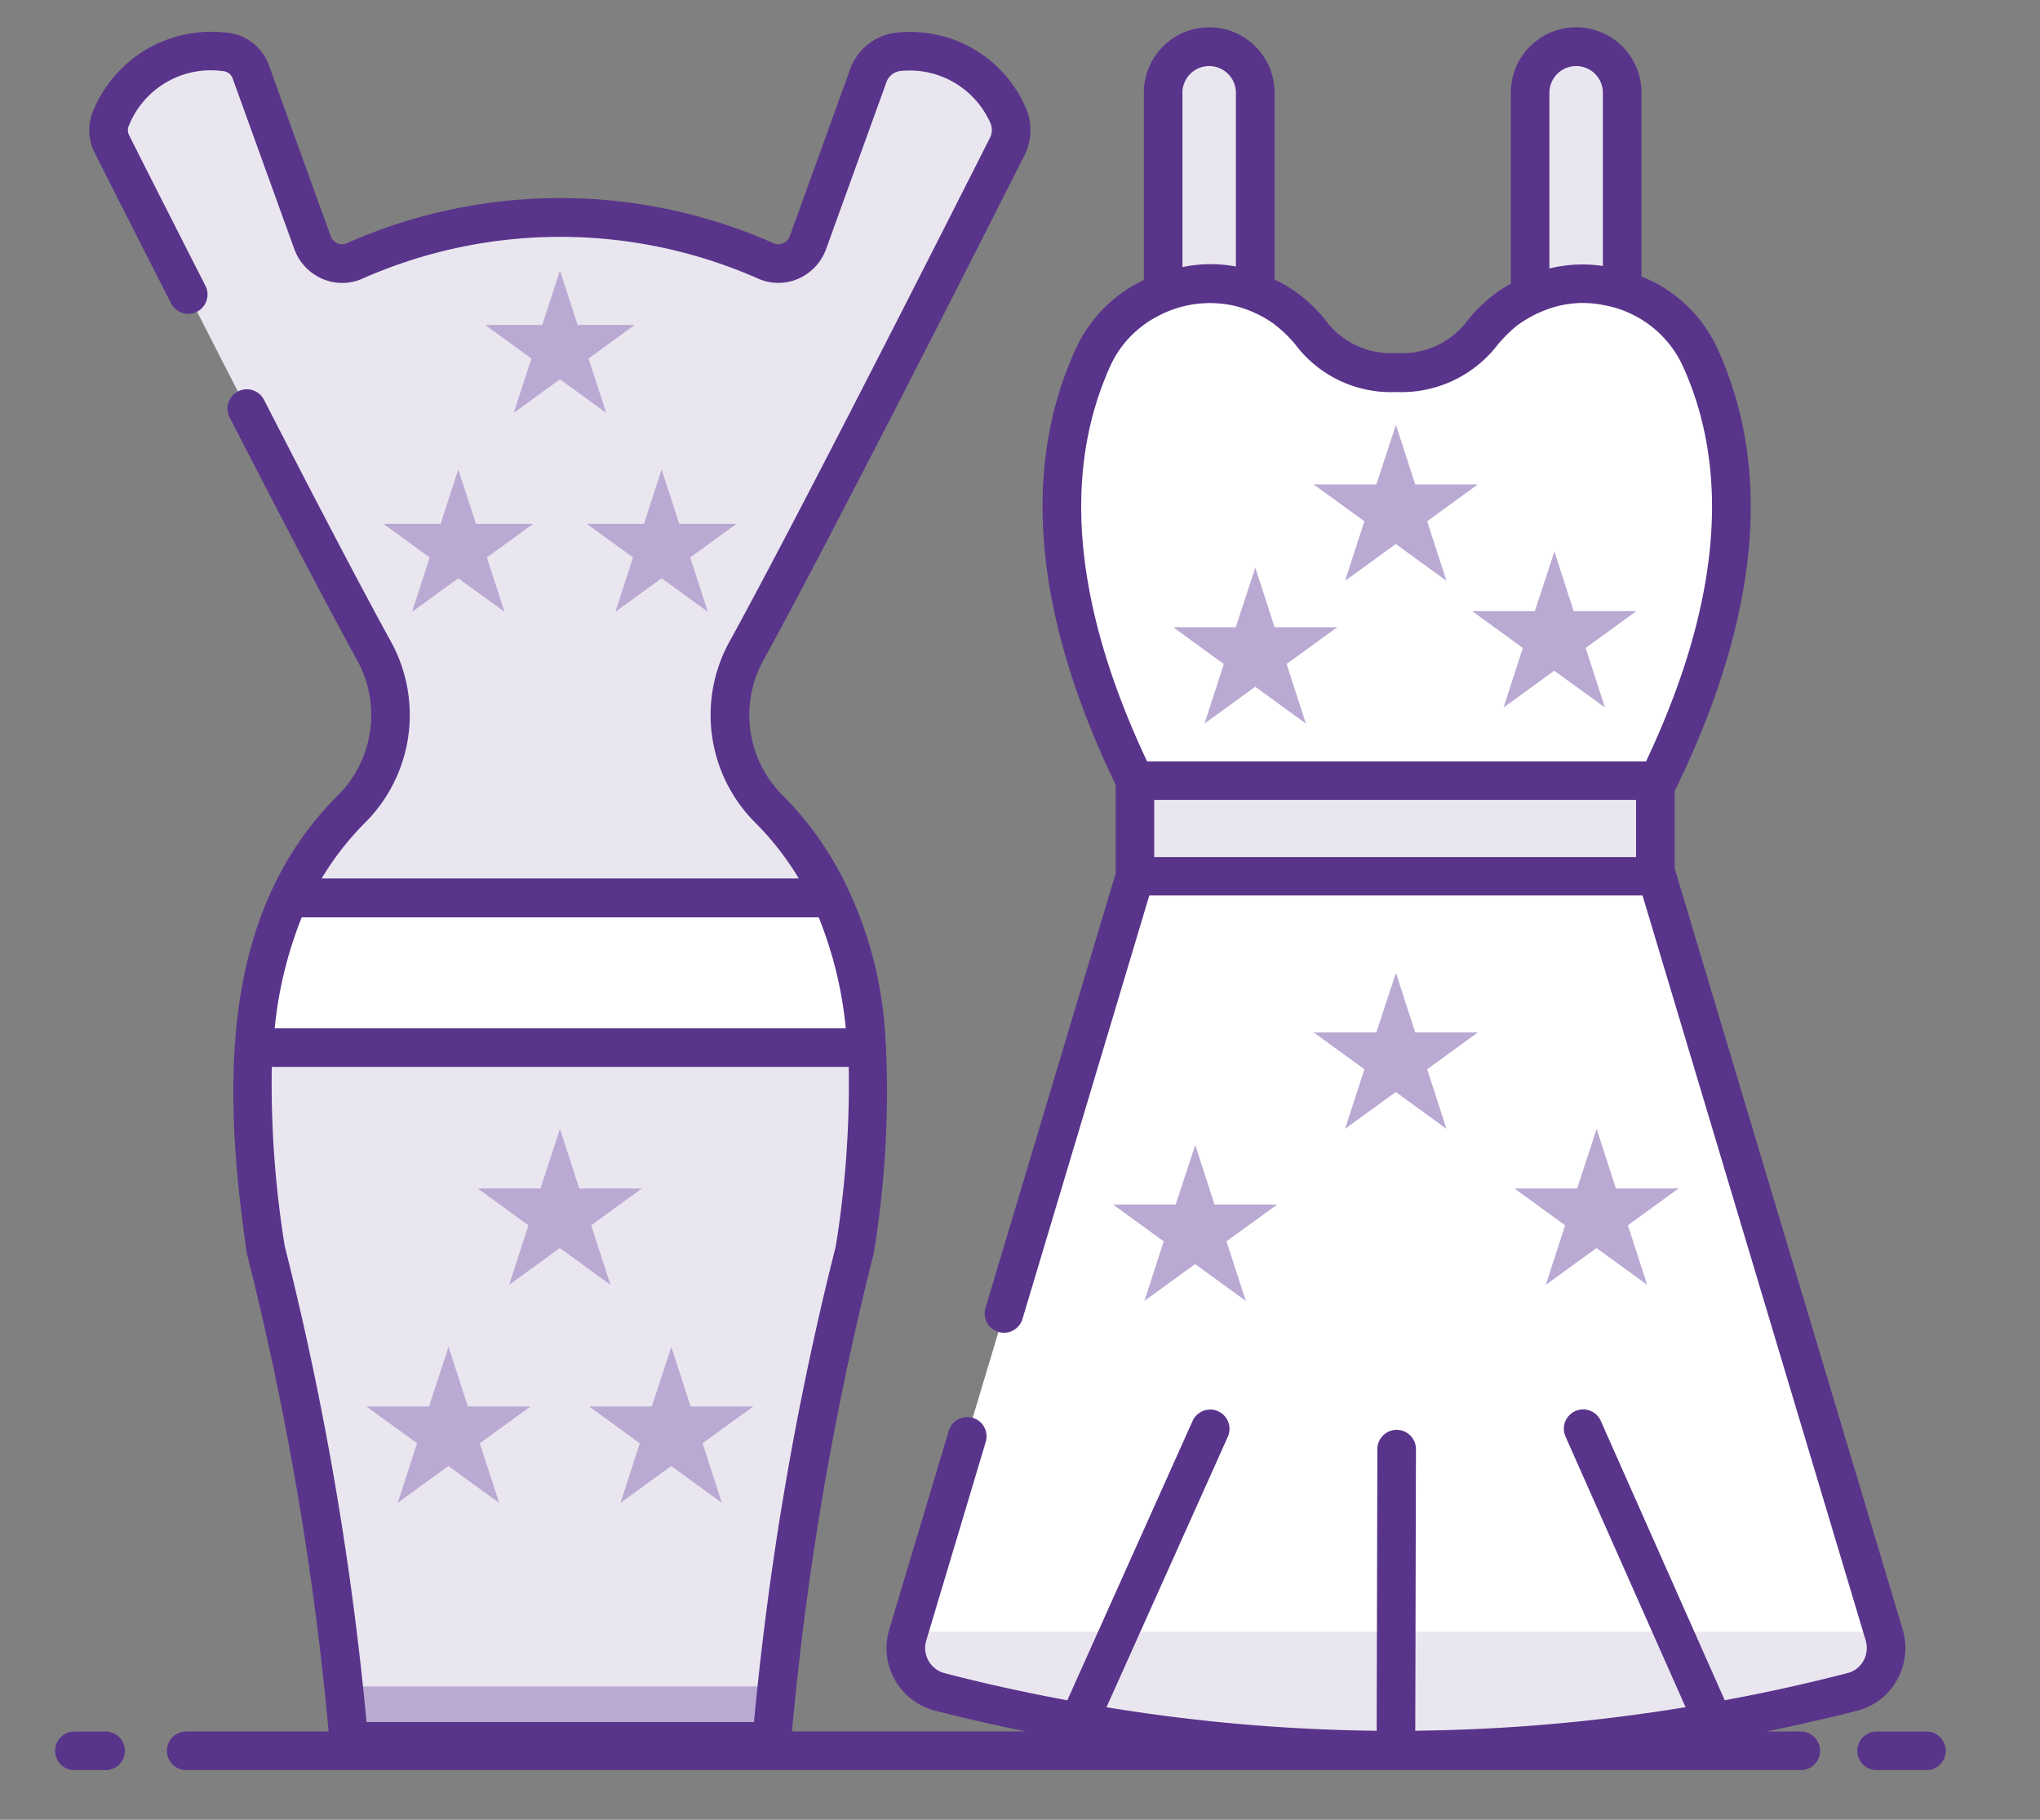 <svg xmlns="http://www.w3.org/2000/svg" width="74" height="66" viewBox="0 0 74 66">
  <rect x="0" y="0" width="74" height="66" fill="#808080" stroke="none"/>
  <g id="Apparel.._Icon" data-name="Apparel.. Icon" transform="translate(-83 -2301)">
    <g id="Group_99692" data-name="Group 99692" transform="translate(20.97 1291.421)">
      <g id="Group_574" data-name="Group 574" transform="translate(65.971 1011.453)">
        <g id="Group_573" data-name="Group 573" transform="translate(0)">
          <path id="Path_801" data-name="Path 801" d="M93.867,1055.285a112.814,112.814,0,0,0-3.015,17.823H75.518a112.9,112.9,0,0,0-3.015-17.823c-.9-6.169-.908-11.939,3.069-15.945a4.9,4.9,0,0,0,1.454-3.445h0a4.833,4.833,0,0,0-.6-2.334c-2.594-4.716-8.309-16.015-9.509-18.392a1.119,1.119,0,0,1,0-.984,3.9,3.9,0,0,1,4.06-2.349,1.1,1.1,0,0,1,.982.724l2.239,6.194a1.144,1.144,0,0,0,1.517.672,18.355,18.355,0,0,1,14.941,0,1.145,1.145,0,0,0,1.517-.673l2.188-6.052a1.313,1.313,0,0,1,1.186-.874,3.864,3.864,0,0,1,3.859,2.254,1.324,1.324,0,0,1,0,1.185c-1.3,2.576-6.9,13.639-9.46,18.292a4.841,4.841,0,0,0-.6,2.334h0a4.9,4.9,0,0,0,1.454,3.445C94.774,1043.347,94.767,1049.117,93.867,1055.285Z" transform="translate(-66.801 -1011.828)" fill="#eae6f0"/>
        </g>
      </g>
      <g id="Group_576" data-name="Group 576" transform="translate(74.493 1070.743)">
        <g id="Group_575" data-name="Group 575">
          <path id="Path_802" data-name="Path 802" d="M78.971,1096.495c.07.663.137,1.326.195,1.99H94.5c.058-.664.125-1.327.195-1.99Z" transform="translate(-78.971 -1096.495)" fill="#baaad3"/>
        </g>
      </g>
      <path id="Rectangle_137" data-name="Rectangle 137" d="M1.67,0h0A1.67,1.67,0,0,1,3.34,1.67v9.138a0,0,0,0,1,0,0H0a0,0,0,0,1,0,0V1.67A1.67,1.67,0,0,1,1.67,0Z" transform="translate(104.225 1011.279)" fill="#eae6f0"/>
      <path id="Rectangle_138" data-name="Rectangle 138" d="M1.67,0h0A1.67,1.67,0,0,1,3.34,1.67v9.138a0,0,0,0,1,0,0H0a0,0,0,0,1,0,0V1.67A1.67,1.67,0,0,1,1.67,0Z" transform="translate(117.531 1011.279)" fill="#eae6f0"/>
      <g id="Group_577" data-name="Group 577" transform="translate(94.885 1041.363)">
        <path id="Path_803" data-name="Path 803" d="M142.434,1084.118a65.285,65.285,0,0,1-33.122,0,1.644,1.644,0,0,1-1.15-2.067l8.244-27.513H135.34l8.244,27.513A1.644,1.644,0,0,1,142.434,1084.118Z" transform="translate(-108.092 -1054.539)" fill="#fff"/>
      </g>
      <g id="Group_578" data-name="Group 578" transform="translate(94.885 1068.759)">
        <path id="Path_804" data-name="Path 804" d="M143.549,1093.662H108.2l-.035.117a1.643,1.643,0,0,0,1.15,2.066,65.285,65.285,0,0,0,33.122,0,1.644,1.644,0,0,0,1.151-2.066Z" transform="translate(-108.092 -1093.662)" fill="#eae6f0"/>
      </g>
      <rect id="Rectangle_139" data-name="Rectangle 139" width="18.882" height="3.471" transform="translate(103.199 1037.891)" fill="#eae6f0"/>
      <path id="Path_805" data-name="Path 805" d="M137.81,1041.868H118.826c-2.815-5.781-3.509-10.937-1.54-15.305a4.417,4.417,0,0,1,2.013-2.139,4.655,4.655,0,0,1,4.9.252,5.033,5.033,0,0,1,.978.915,4.094,4.094,0,0,0,6.286,0,5.013,5.013,0,0,1,.978-.915,4.667,4.667,0,0,1,4.9-.252,4.408,4.408,0,0,1,2.007,2.139C141.319,1030.93,140.632,1036.087,137.81,1041.868Z" transform="translate(-15.626 -3.977)" fill="#fff"/>
      <g id="Group_583" data-name="Group 583" transform="translate(102.412 1044.862)">
        <g id="Group_579" data-name="Group 579" transform="translate(7.28 0)">
          <path id="Path_806" data-name="Path 806" d="M132.21,1059.537l.7,2.161h2.273l-1.839,1.336.7,2.161-1.839-1.336-1.839,1.336.7-2.161-1.839-1.336h2.273Z" transform="translate(-129.236 -1059.537)" fill="#baaad3"/>
        </g>
        <g id="Group_582" data-name="Group 582" transform="translate(0 5.659)">
          <g id="Group_580" data-name="Group 580" transform="translate(0 0.582)">
            <path id="Path_807" data-name="Path 807" d="M121.815,1068.449l.7,2.161h2.273l-1.839,1.336.7,2.161-1.839-1.336-1.839,1.336.7-2.161-1.839-1.336h2.273Z" transform="translate(-118.84 -1068.449)" fill="#baaad3"/>
          </g>
          <g id="Group_581" data-name="Group 581" transform="translate(14.56)">
            <path id="Path_808" data-name="Path 808" d="M142.606,1067.617l.7,2.161h2.273l-1.839,1.336.7,2.161-1.839-1.336-1.839,1.336.7-2.161-1.839-1.336H141.9Z" transform="translate(-139.631 -1067.617)" fill="#baaad3"/>
          </g>
        </g>
      </g>
      <g id="Group_588" data-name="Group 588" transform="translate(75.326 1050.521)">
        <g id="Group_584" data-name="Group 584" transform="translate(4.041)">
          <path id="Path_809" data-name="Path 809" d="M88.907,1067.617l.7,2.161h2.273l-1.839,1.336.7,2.161-1.839-1.336-1.839,1.336.7-2.161-1.839-1.336H88.2Z" transform="translate(-85.932 -1067.617)" fill="#baaad3"/>
        </g>
        <g id="Group_587" data-name="Group 587" transform="translate(0 7.906)">
          <g id="Group_585" data-name="Group 585">
            <path id="Path_810" data-name="Path 810" d="M83.136,1078.907l.7,2.161h2.273l-1.839,1.336.7,2.161-1.839-1.336-1.839,1.336.7-2.161-1.839-1.336h2.273Z" transform="translate(-80.161 -1078.907)" fill="#baaad3"/>
          </g>
          <g id="Group_586" data-name="Group 586" transform="translate(8.082)">
            <path id="Path_811" data-name="Path 811" d="M94.677,1078.907l.7,2.161h2.273l-1.839,1.336.7,2.161-1.839-1.336-1.839,1.336.7-2.161-1.839-1.336h2.273Z" transform="translate(-91.703 -1078.907)" fill="#baaad3"/>
          </g>
        </g>
      </g>
      <g id="Group_593" data-name="Group 593" transform="translate(75.939 1019.39)">
        <g id="Group_589" data-name="Group 589" transform="translate(3.688)">
          <path id="Path_812" data-name="Path 812" d="M89.018,1023.162l.641,1.973h2.074l-1.678,1.219.641,1.973-1.678-1.219-1.678,1.219.641-1.973-1.678-1.219h2.074Z" transform="translate(-86.303 -1023.162)" fill="#baaad3"/>
        </g>
        <g id="Group_592" data-name="Group 592" transform="translate(0 7.215)">
          <g id="Group_590" data-name="Group 590">
            <path id="Path_813" data-name="Path 813" d="M83.751,1033.465l.641,1.973h2.074l-1.678,1.219.641,1.973-1.678-1.219-1.678,1.219.641-1.973-1.678-1.219H83.11Z" transform="translate(-81.036 -1033.465)" fill="#baaad3"/>
          </g>
          <g id="Group_591" data-name="Group 591" transform="translate(7.376)">
            <path id="Path_814" data-name="Path 814" d="M94.285,1033.465l.641,1.973H97l-1.678,1.219.641,1.973-1.678-1.219-1.678,1.219.641-1.973-1.678-1.219h2.074Z" transform="translate(-91.57 -1033.465)" fill="#baaad3"/>
          </g>
        </g>
      </g>
      <g id="Group_594" data-name="Group 594" transform="translate(109.692 1024.987)">
        <path id="Path_815" data-name="Path 815" d="M132.21,1031.155l.7,2.161h2.273l-1.839,1.336.7,2.161-1.839-1.336-1.839,1.336.7-2.161-1.839-1.336h2.273Z" transform="translate(-129.236 -1031.155)" fill="#baaad3"/>
      </g>
      <g id="Group_595" data-name="Group 595" transform="translate(104.59 1030.164)">
        <path id="Path_816" data-name="Path 816" d="M124.925,1038.547l.7,2.161H127.9l-1.839,1.336.7,2.161-1.839-1.336-1.839,1.336.7-2.161-1.839-1.336h2.273Z" transform="translate(-121.95 -1038.547)" fill="#baaad3"/>
      </g>
      <g id="Group_596" data-name="Group 596" transform="translate(115.44 1029.582)">
        <path id="Path_817" data-name="Path 817" d="M140.419,1037.716l.7,2.161h2.273l-1.839,1.336.7,2.161-1.839-1.336-1.839,1.336.7-2.161-1.839-1.336h2.273Z" transform="translate(-137.444 -1037.716)" fill="#baaad3"/>
      </g>
      <g id="Group_115097" data-name="Group 115097">
        <g id="Group_599" data-name="Group 599" transform="translate(64.03 1010.578)">
          <g id="Group_598" data-name="Group 598">
            <path id="Path_818" data-name="Path 818" d="M96.556,1061.089a15,15,0,0,0-1.288-5.427H75.61a14.982,14.982,0,0,0-1.288,5.427Z" transform="translate(-67.115 -1024.091)" fill="#fff"/>
            <g id="Group_597" data-name="Group 597">
              <path id="Path_819" data-name="Path 819" d="M65.861,1098.829H64.73a.7.7,0,1,0,0,1.4h1.131a.7.7,0,1,0,0-1.4Z" transform="translate(-64.03 -1037.029)" fill="#59348b"/>
              <path id="Path_820" data-name="Path 820" d="M159.891,1098.829h-1.806a.7.7,0,1,0,0,1.4h1.806a.7.7,0,1,0,0-1.4Z" transform="translate(-92.011 -1037.029)" fill="#59348b"/>
              <path id="Path_821" data-name="Path 821" d="M131.374,1070.511a2.371,2.371,0,0,0,.205-1.836l-8.244-27.513c-.006-.019-.018-.034-.025-.052v-2.858a.153.153,0,0,0,.035-.056c3-6.162,3.529-11.512,1.548-15.9a5.105,5.105,0,0,0-2.325-2.479q-.231-.116-.462-.21v-6.667a2.37,2.37,0,0,0-4.741,0v6.926c-.14.077-.273.161-.413.252a5.559,5.559,0,0,0-1.12,1.036,2.955,2.955,0,0,1-2.5,1.233,1.112,1.112,0,0,0-.217,0,2.949,2.949,0,0,1-2.5-1.233,5.467,5.467,0,0,0-1.127-1.043,4.969,4.969,0,0,0-.693-.392v-6.779a2.37,2.37,0,0,0-4.741,0v6.793l-.168.084a5.117,5.117,0,0,0-2.332,2.479c-1.961,4.342-1.464,9.643,1.478,15.749v3.211l-4.723,15.759a.7.7,0,0,0,1.342.4l4.6-15.358h17.892l8.094,27.014a.945.945,0,0,1-.083.746.906.906,0,0,1-.571.441q-2.225.573-4.458.986l-4.494-10.127a.7.7,0,1,0-1.28.567l4.353,9.811a64.714,64.714,0,0,1-9.805.854l.025-10.212a.7.7,0,0,0-.7-.7h0a.7.7,0,0,0-.7.7l-.025,10.214a64.718,64.718,0,0,1-9.8-.854l4.4-9.809a.7.7,0,0,0-1.278-.573l-4.544,10.131c-1.489-.278-2.977-.6-4.461-.987a.943.943,0,0,1-.654-1.187l2.157-7.2a.7.7,0,1,0-1.342-.4l-2.157,7.2a2.345,2.345,0,0,0,1.646,2.946c1.1.283,2.2.529,3.3.756H91.289a112.532,112.532,0,0,1,2.957-17.3c.006-.024.01-.047.014-.071a36.091,36.091,0,0,0,.441-7.411c0-.005,0-.008,0-.013v-.056c0-.055-.01-.106-.015-.158a14.479,14.479,0,0,0-1.4-5.626l-.007-.007h0a11.844,11.844,0,0,0-2.287-3.266,4.116,4.116,0,0,1-.735-4.949c2.511-4.565,7.884-15.172,9.47-18.313a2.034,2.034,0,0,0,0-1.812,4.563,4.563,0,0,0-4.5-2.641,2.021,2.021,0,0,0-1.827,1.336l-2.188,6.052a.457.457,0,0,1-.246.263.419.419,0,0,1-.338,0,19.111,19.111,0,0,0-15.489,0,.432.432,0,0,1-.339,0,.454.454,0,0,1-.246-.263l-2.239-6.195a1.8,1.8,0,0,0-1.606-1.186,4.623,4.623,0,0,0-4.728,2.75,1.811,1.811,0,0,0,.008,1.6c.441.874,1.493,2.954,2.776,5.47a.7.7,0,1,0,1.248-.636c-1.282-2.514-2.333-4.592-2.773-5.466a.419.419,0,0,1,.008-.37,3.2,3.2,0,0,1,3.392-1.948.4.4,0,0,1,.359.263l2.239,6.195a1.868,1.868,0,0,0,1.006,1.071,1.809,1.809,0,0,0,1.445.006,17.753,17.753,0,0,1,14.393,0,1.808,1.808,0,0,0,1.445-.009,1.866,1.866,0,0,0,1-1.071l2.188-6.051a.61.61,0,0,1,.546-.412,3.2,3.2,0,0,1,3.213,1.863.628.628,0,0,1,0,.558c-1.585,3.137-6.947,13.725-9.447,18.271a5.514,5.514,0,0,0,.968,6.61,10.585,10.585,0,0,1,1.541,1.987H74.228a10.576,10.576,0,0,1,1.54-1.987,5.517,5.517,0,0,0,.969-6.611c-.987-1.794-2.536-4.743-4.6-8.763a.7.7,0,1,0-1.246.64c2.074,4.033,3.629,6.992,4.622,8.8a4.116,4.116,0,0,1-.737,4.949c-4.234,4.266-4.146,10.508-3.265,16.539,0,.024.008.047.014.071a112.691,112.691,0,0,1,2.957,17.3H69.316a.7.7,0,1,0,0,1.4h58.568a.7.7,0,1,0,0-1.4h-1.248c1.1-.227,2.2-.473,3.3-.756A2.306,2.306,0,0,0,131.374,1070.511Zm-26.944-31.922h17.479v2.073H104.43Zm14.335-25.644a.97.97,0,0,1,1.94,0v6.281a5.013,5.013,0,0,0-1.94.091Zm-13.312,0a.97.97,0,0,1,1.94,0v6.3a4.994,4.994,0,0,0-1.94.021Zm-2.626,9.93a3.775,3.775,0,0,1,1.225-1.513,3.29,3.29,0,0,1,.469-.294,4,4,0,0,1,2.871-.385,4.161,4.161,0,0,1,1.317.6.638.638,0,0,1,.084.063,4.477,4.477,0,0,1,.756.728,4.344,4.344,0,0,0,3.669,1.723,4.4,4.4,0,0,0,3.676-1.723,5.391,5.391,0,0,1,.469-.49,2.582,2.582,0,0,1,.364-.294,4.341,4.341,0,0,1,1.036-.518,3.729,3.729,0,0,1,1.94-.133,3.909,3.909,0,0,1,2.913,2.241c1.758,3.9,1.3,8.711-1.345,14.313h-18.1C101.524,1031.579,101.076,1026.768,102.827,1022.875Zm-9.587,24H72.526a14.615,14.615,0,0,1,.966-3.991c.007-.014.007-.021.014-.035H92.26A14.433,14.433,0,0,1,93.24,1046.873Zm-20.82,1.4H93.349a37.046,37.046,0,0,1-.47,6.5,113.974,113.974,0,0,0-2.967,17.26H75.857a114.125,114.125,0,0,0-2.967-17.26A36.978,36.978,0,0,1,72.42,1048.274Z" transform="translate(-64.561 -1010.578)" fill="#59348b"/>
            </g>
          </g>
        </g>
      </g>
    </g>
    <g id="Rectangle_23618" data-name="Rectangle 23618" transform="translate(83 2301)" fill="none" stroke="#707070" stroke-width="1" opacity="0">
      <rect width="74" height="66" stroke="none"/>
      <rect x="0.5" y="0.5" width="73" height="65" fill="none"/>
    </g>
  </g>
</svg>
